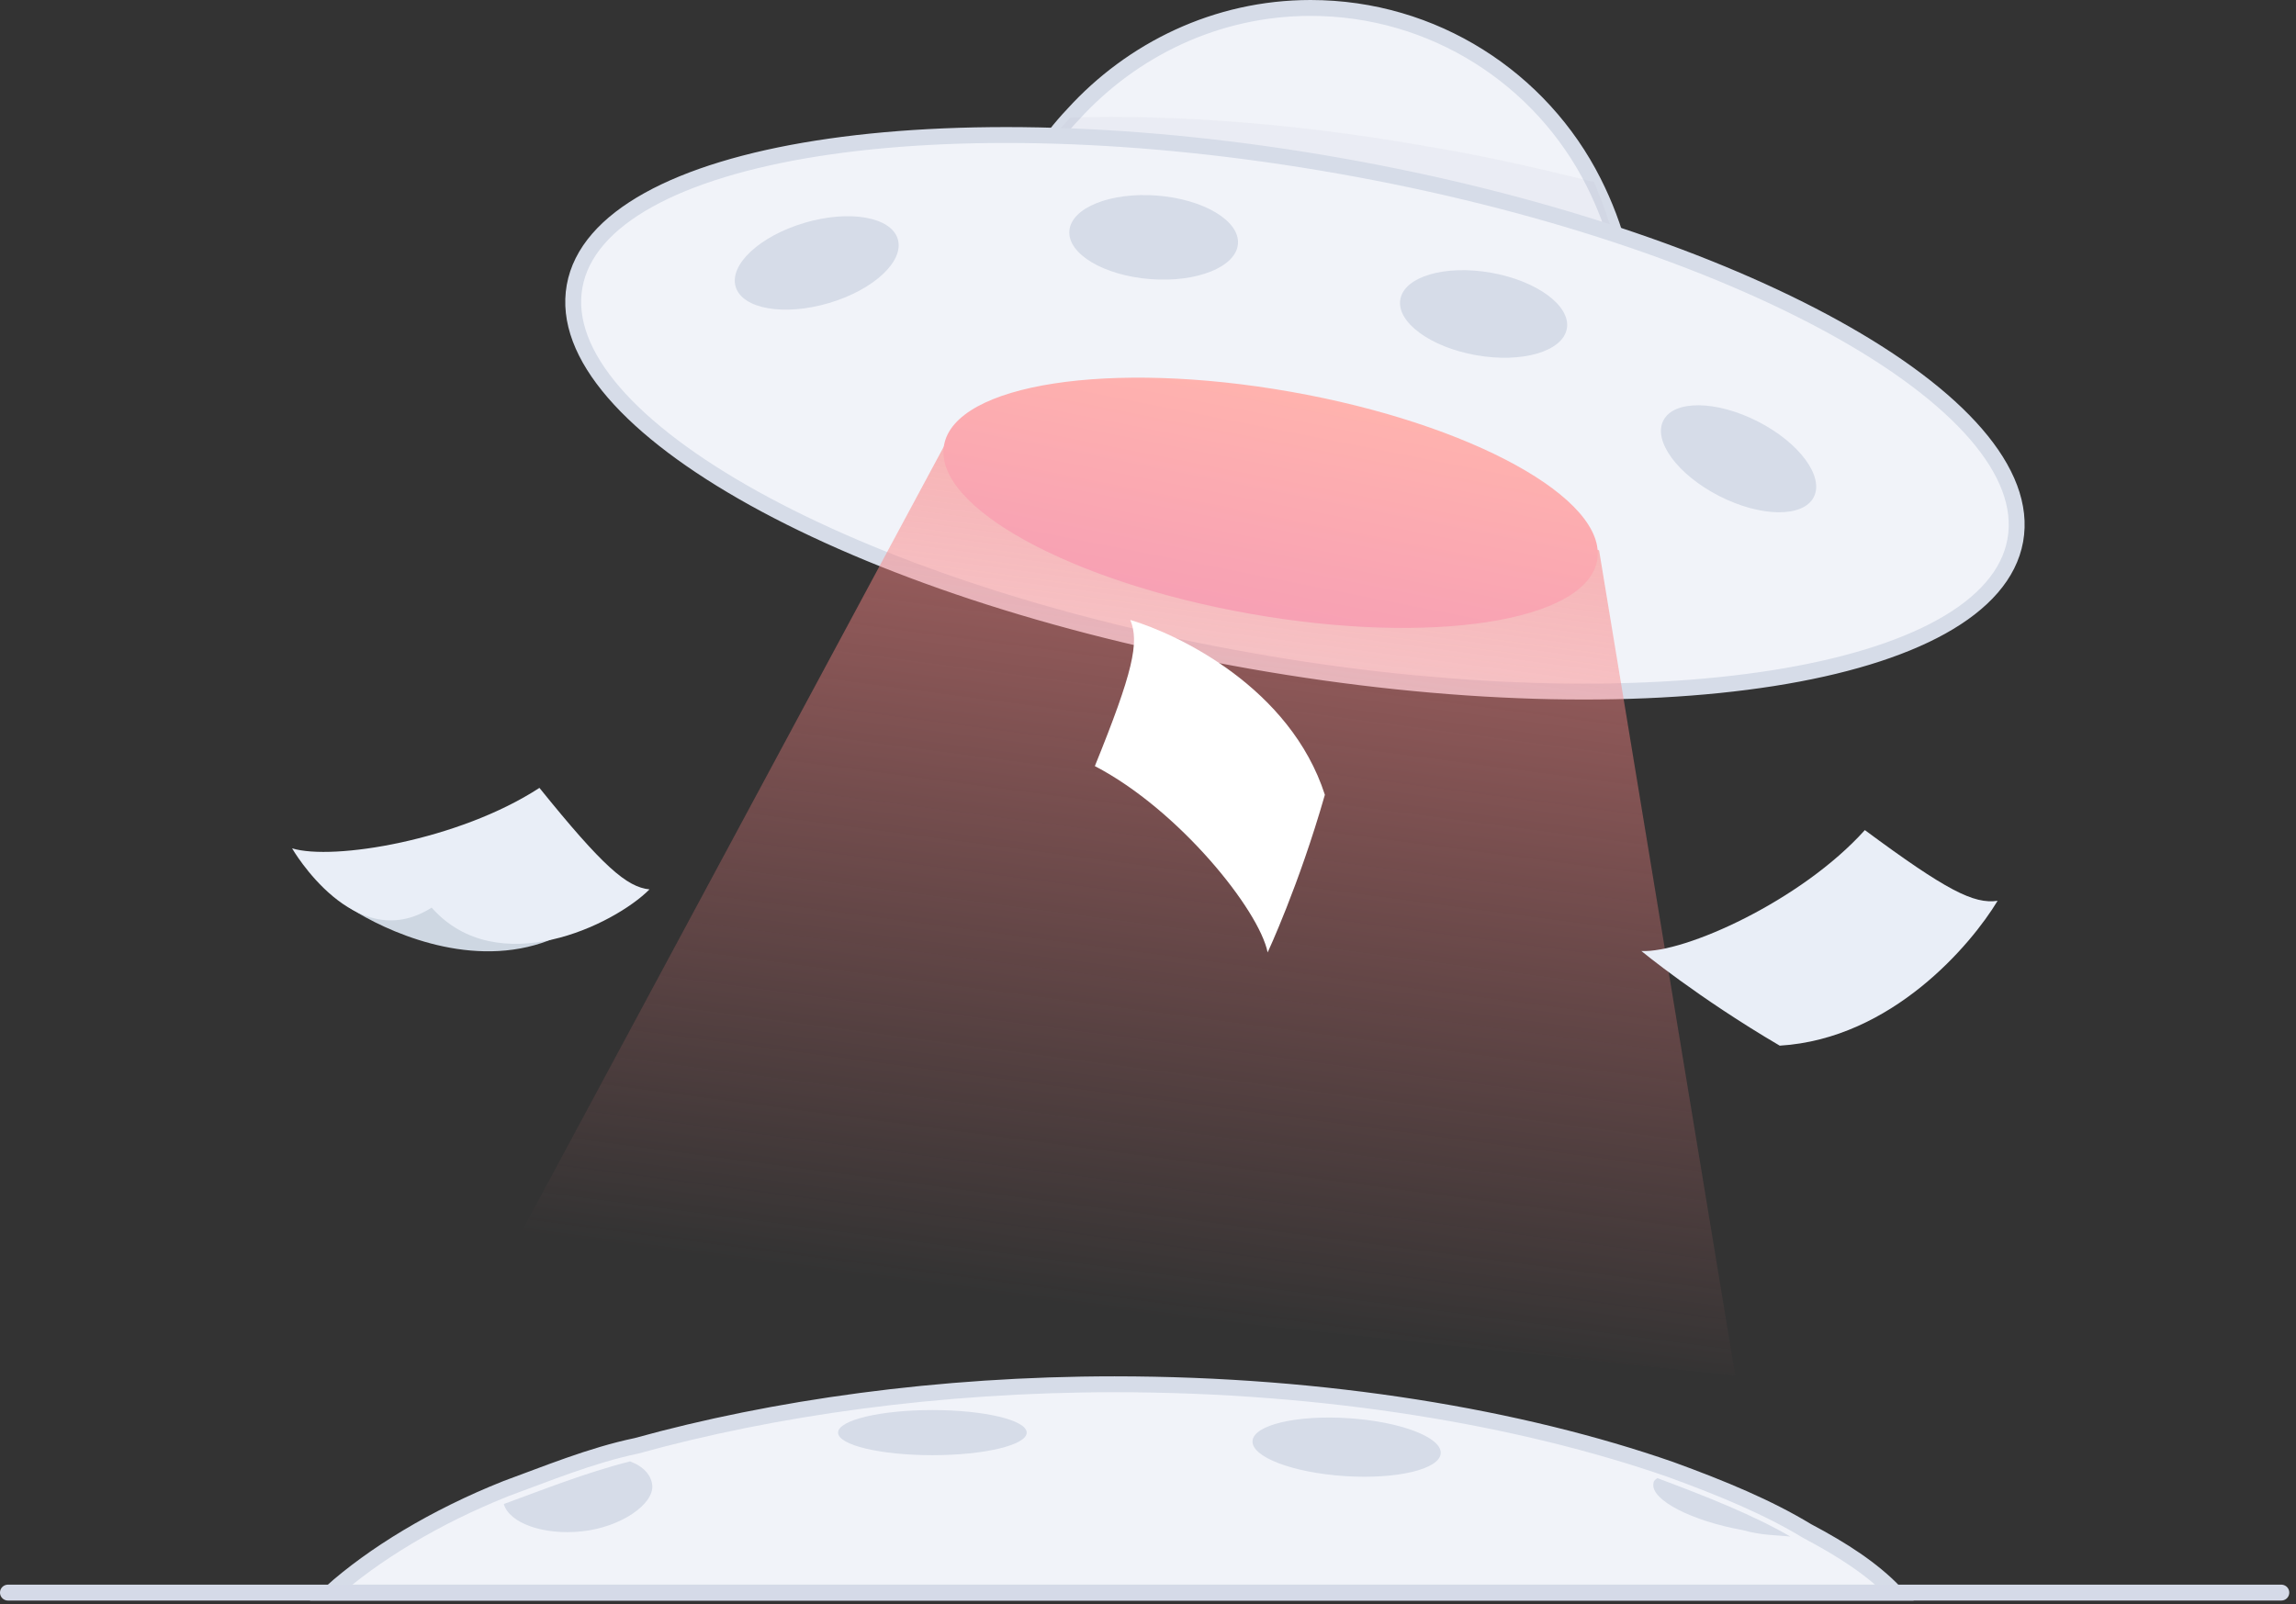 <svg width="289" height="202" viewBox="0 0 289 202" fill="none" xmlns="http://www.w3.org/2000/svg">
<rect x="0" y="0" width="289" height="202" fill="#333333" stroke="none"/>
<path d="M205.074 41.177C205.074 62.28 188.292 79.73 167.416 80.948C166.597 80.948 165.779 80.948 164.96 80.948C158.001 80.948 151.043 78.919 145.312 75.672C133.032 68.773 124.846 55.787 124.846 40.771C124.846 30.625 128.53 21.291 135.079 14.392C142.447 6.276 153.089 1 164.96 1C180.515 1 194.023 9.928 200.572 22.915C203.437 28.596 205.074 34.684 205.074 41.177Z" fill="#F1F3F9" stroke="#D6DCE8" stroke-width="2" stroke-miterlimit="10"/>
<path opacity="0.1" d="M204.723 41.177C204.723 62.28 187.94 79.73 167.064 80.948C159.287 79.73 151.919 77.701 144.961 76.078C132.681 69.179 124.494 56.192 124.494 41.177C124.494 31.031 128.178 21.697 134.727 14.798C148.235 14.392 163.79 15.61 179.754 18.451C187.122 19.668 194.08 21.291 200.63 22.915C203.086 28.596 204.723 34.684 204.723 41.177Z" fill="#AAB2C5"/>
<path d="M253.668 68.035C256.757 50.824 218.666 29.709 168.59 20.874C118.513 12.039 75.413 18.829 72.324 36.04C69.235 53.251 107.326 74.366 157.402 83.201C207.479 92.037 250.578 85.247 253.668 68.035Z" fill="#F1F3F9" stroke="#D6DCE8" stroke-width="2" stroke-miterlimit="10"/>
<path d="M155.823 30.701C156.051 27.796 151.485 25.075 145.625 24.623C139.765 24.172 134.83 26.16 134.602 29.065C134.374 31.97 138.94 34.691 144.8 35.143C150.66 35.595 155.595 33.606 155.823 30.701Z" fill="#D6DCE8"/>
<path d="M104.317 38.163C109.951 36.504 113.841 32.895 113.004 30.102C112.168 27.309 106.922 26.389 101.288 28.048C95.653 29.706 91.764 33.315 92.6 36.108C93.437 38.901 98.682 39.821 104.317 38.163Z" fill="#D6DCE8"/>
<path d="M197.22 41.379C197.734 38.51 193.461 35.357 187.674 34.336C181.888 33.315 176.779 34.813 176.264 37.681C175.749 40.55 180.023 43.703 185.81 44.724C191.596 45.745 196.705 44.247 197.22 41.379Z" fill="#D6DCE8"/>
<path d="M228.295 62.598C229.641 60.008 226.498 55.744 221.274 53.073C216.05 50.403 210.723 50.337 209.376 52.927C208.029 55.516 211.172 59.781 216.397 62.452C221.621 65.122 226.948 65.188 228.295 62.598Z" fill="#D6DCE8"/>
<path d="M157.891 55.491L119.413 55.085L64.617 157.006L218.417 173.181L201.279 69.289L157.891 55.491Z" fill="url(#paint0_linear_124_2694)"/>
<path d="M238.523 200.518H41.635C46.956 195.749 54.733 190.98 63.739 187.403C68.651 185.615 74.381 183.23 80.112 182.038C97.304 177.269 118.18 174.288 140.283 174.288C166.89 174.288 191.45 178.461 210.279 185.018C216.828 187.403 222.559 189.787 227.471 192.768C231.973 195.153 235.657 197.537 238.523 200.518Z" fill="#F1F3F9" stroke="#D6DCE8" stroke-width="2" stroke-miterlimit="10"/>
<path d="M82.096 186.967C82.354 189.388 78.135 192.286 73.251 192.806C68.366 193.327 64.081 191.743 63.416 189.365C68.171 187.634 73.698 185.413 79.31 183.999C81.025 184.632 81.968 185.756 82.096 186.967Z" fill="#D6DCE8"/>
<path d="M117.361 183.216C123.917 183.216 129.231 181.944 129.231 180.375C129.231 178.806 123.917 177.534 117.361 177.534C110.805 177.534 105.49 178.806 105.49 180.375C105.49 181.944 110.805 183.216 117.361 183.216Z" fill="#D6DCE8"/>
<path d="M181.345 182.983C181.479 180.97 176.285 178.99 169.744 178.56C163.202 178.13 157.79 179.414 157.656 181.426C157.521 183.439 162.715 185.419 169.257 185.849C175.798 186.279 181.21 184.996 181.345 182.983Z" fill="#D6DCE8"/>
<path d="M225.362 193.464C223.736 193.276 221.783 193.339 219.389 192.655C212.93 191.501 207.876 188.876 208.108 186.86C208.155 186.457 208.155 186.457 208.608 186.101C214.928 188.464 220.673 190.749 225.362 193.464Z" fill="#D6DCE8"/>
<path d="M201.035 70.557C202.422 62.834 185.142 53.326 162.441 49.321C139.74 45.316 120.213 48.33 118.826 56.053C117.44 63.776 134.72 73.283 157.421 77.289C180.122 81.294 199.649 78.28 201.035 70.557Z" fill="url(#paint1_linear_124_2694)"/>
<path d="M54.046 107.959C54.046 107.959 39.907 111.549 44.191 114.421C48.476 117.149 58.617 121.888 68.186 118.729C77.755 115.569 68.186 111.118 68.329 111.118C68.471 111.118 54.046 107.959 54.046 107.959Z" fill="#CED7E2"/>
<path d="M36.764 106.81C41.905 108.389 57.759 105.805 67.899 99.199C75.897 109.107 78.897 111.692 81.753 111.979C77.326 116.431 62.615 123.611 54.331 114.277C44.619 120.452 36.764 106.81 36.764 106.81Z" fill="#E9EEF7"/>
<path d="M206.594 119.736C212.021 120.023 226.732 113.417 234.73 104.514C245.013 112.125 248.441 113.848 251.44 113.417C248.155 118.874 238.158 130.793 224.018 131.655C213.735 125.623 206.594 119.736 206.594 119.736Z" fill="#E9EEF7"/>
<path d="M159.56 119.913C158.486 114.586 148.425 101.984 137.81 96.456C142.619 84.601 143.434 80.852 142.27 78.054C148.373 79.876 162.406 86.59 166.763 100.069C163.483 111.531 159.56 119.913 159.56 119.913Z" fill="white"/>
<path d="M287.152 200.518H274.723H17.057H1" stroke="#D5DAE8" stroke-width="2" stroke-miterlimit="10" stroke-linecap="round" stroke-linejoin="round"/>
<defs>
<linearGradient id="paint0_linear_124_2694" x1="159.379" y1="-18.727" x2="135.143" y2="164.452" gradientUnits="userSpaceOnUse">
<stop stop-color="#FD8884"/>
<stop offset="1" stop-color="#FA8184" stop-opacity="0"/>
</linearGradient>
<linearGradient id="paint1_linear_124_2694" x1="132.713" y1="72.929" x2="138.428" y2="44.097" gradientUnits="userSpaceOnUse">
<stop stop-color="#F7A0B4"/>
<stop offset="1" stop-color="#FFB3AE"/>
</linearGradient>
</defs>
</svg>

